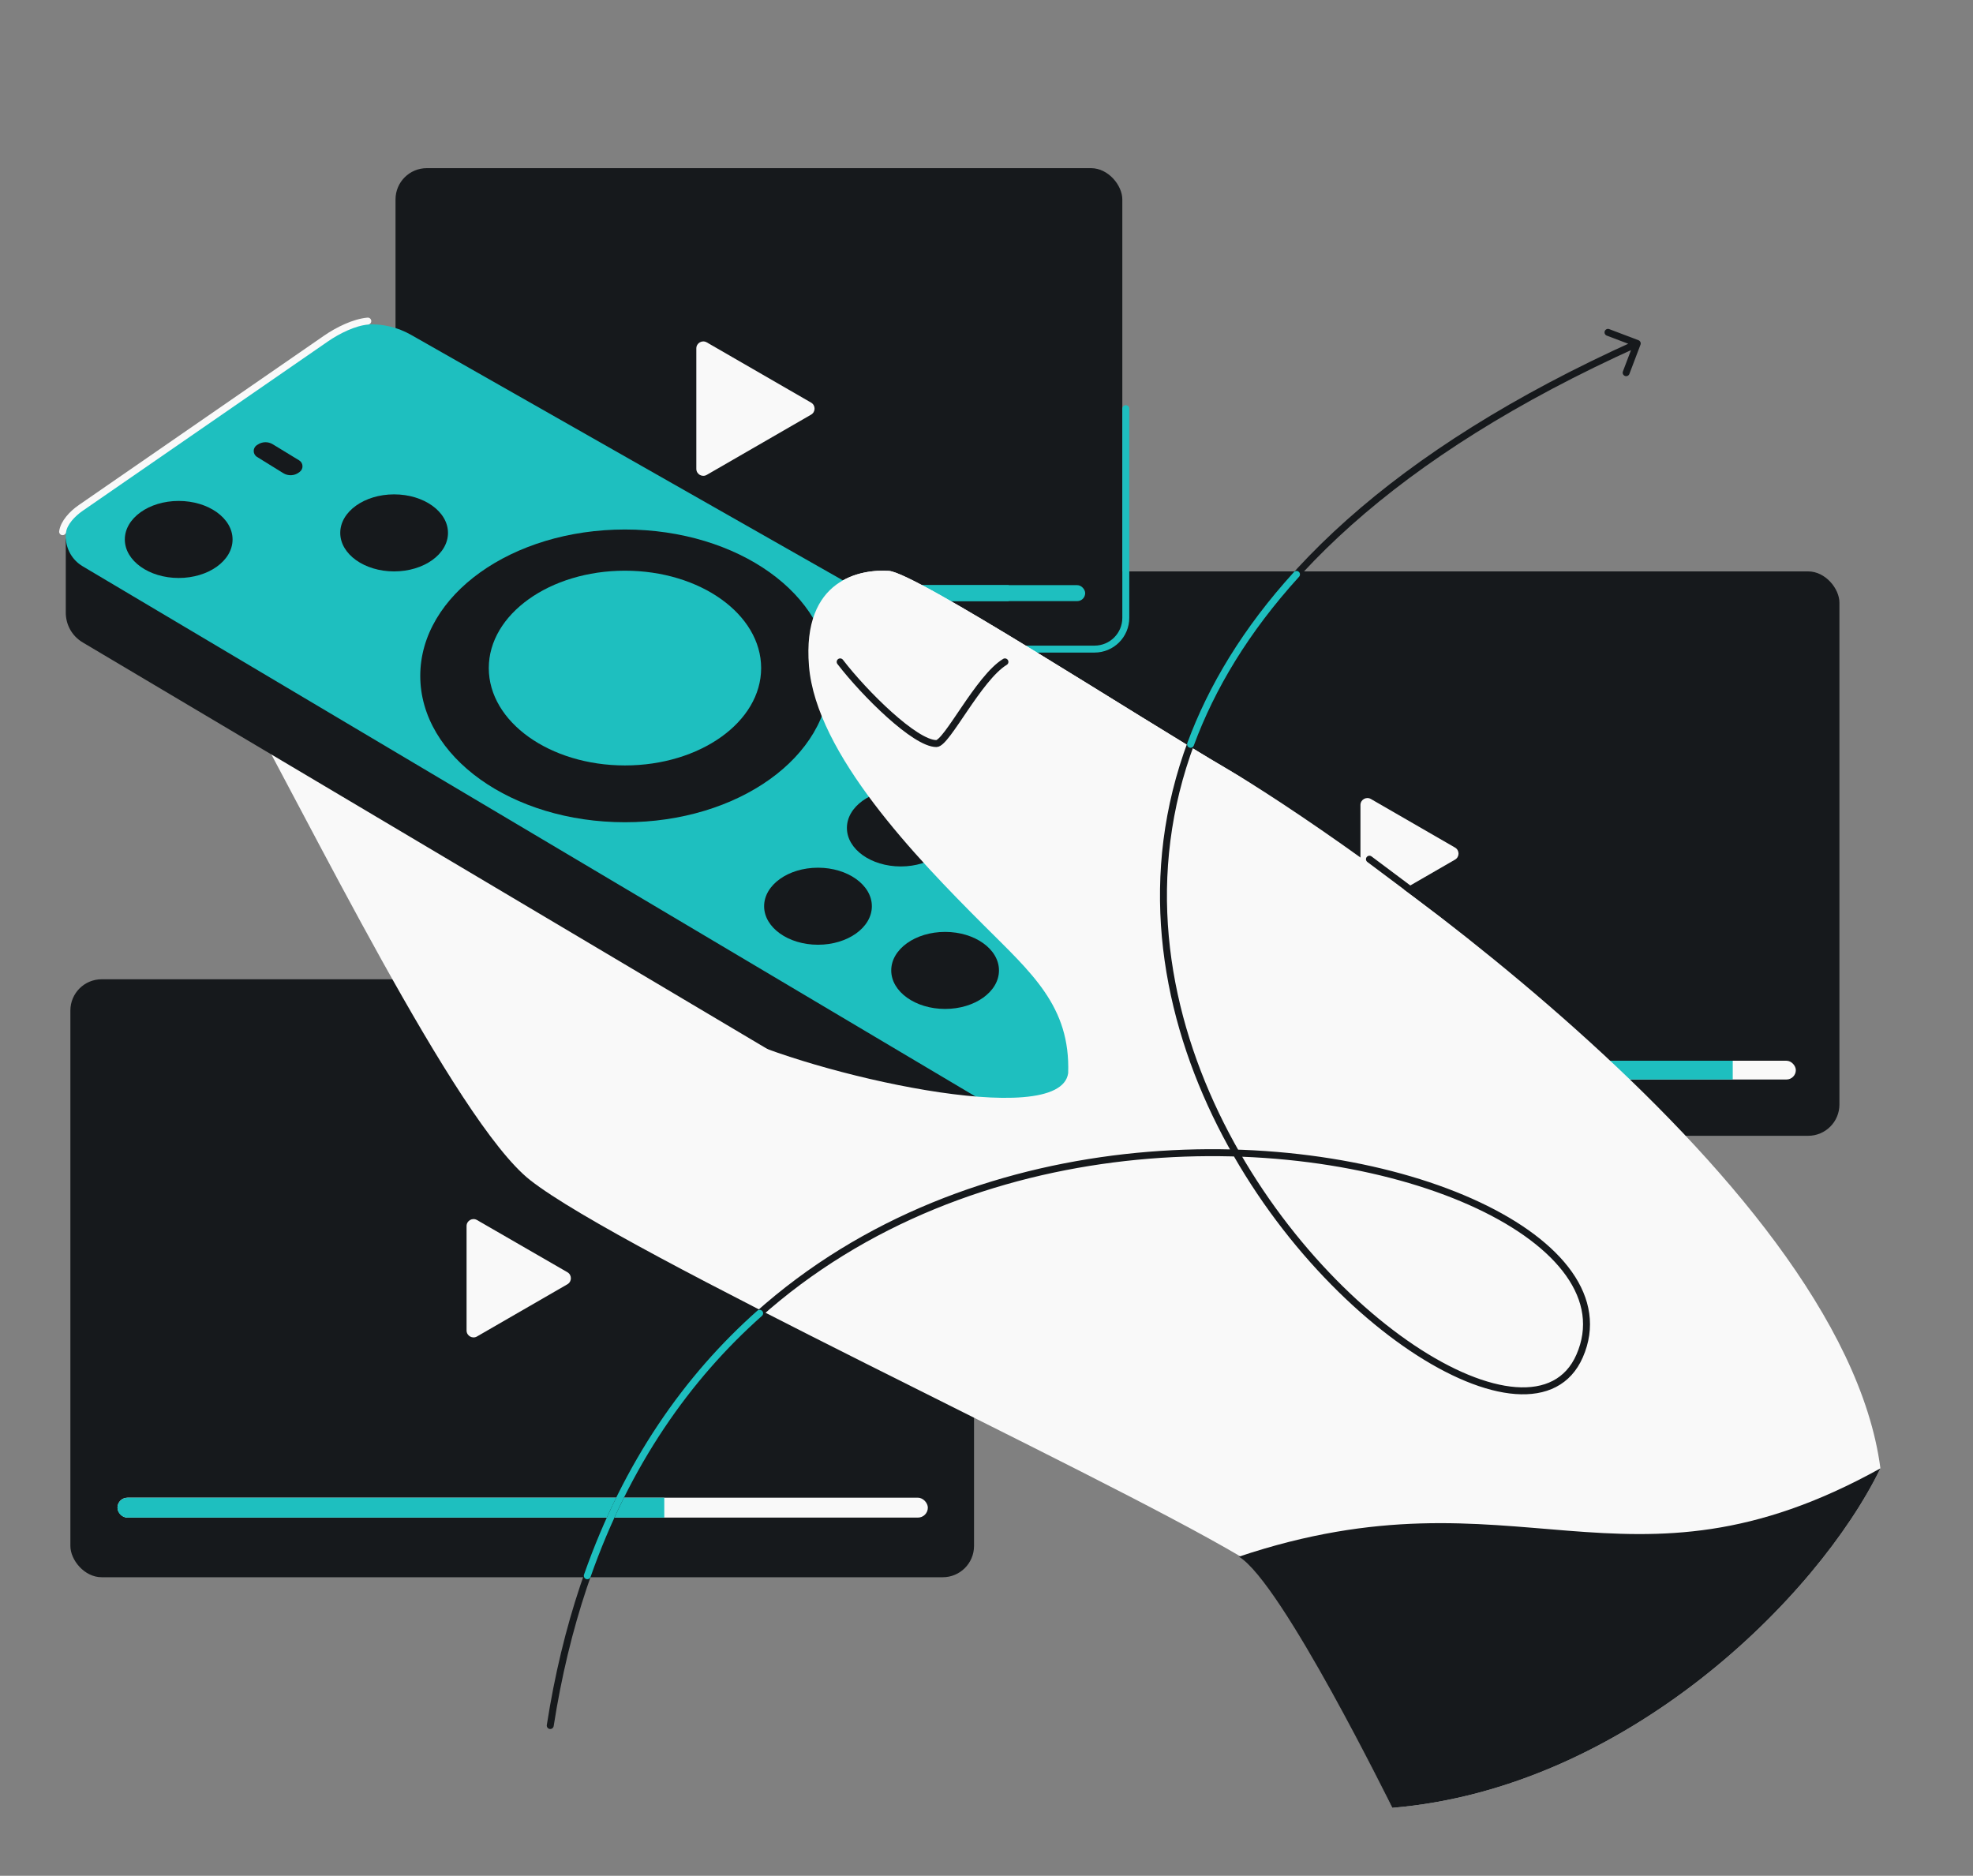 <svg width="568" height="540" viewBox="0 0 568 540" fill="none" xmlns="http://www.w3.org/2000/svg">
<rect x="0" y="0" width="568" height="540" fill="#808080" stroke="none"/>
<rect x="284" y="164.493" width="245.545" height="162.475" rx="9" fill="#16191C"/>
<path d="M418.89 243.998C420.223 244.768 420.223 246.693 418.89 247.463L394.655 261.455C393.322 262.224 391.655 261.262 391.655 259.723L391.655 231.738C391.655 230.199 393.322 229.237 394.655 230.006L418.89 243.998Z" fill="#F9F9F9"/>
<rect x="296.804" y="305.363" width="220.193" height="5.4" rx="2.7" fill="#F9F9F9"/>
<path d="M498.832 305.363H299.504C298.013 305.363 296.804 306.572 296.804 308.063C296.804 309.554 298.013 310.763 299.504 310.763H498.832V305.363Z" fill="#1EBFBF"/>
<rect x="20.261" y="281.909" width="260.147" height="172.137" rx="9" fill="#16191C"/>
<path d="M163.351 366.245C164.684 367.015 164.684 368.939 163.351 369.709L137.318 384.739C135.985 385.509 134.318 384.547 134.318 383.007L134.318 352.947C134.318 351.407 135.985 350.445 137.318 351.215L163.351 366.245Z" fill="#F9F9F9"/>
<rect x="33.826" y="431.156" width="233.287" height="5.721" rx="2.86" fill="#F9F9F9"/>
<path d="M191.237 431.156H36.686C35.107 431.156 33.826 432.437 33.826 434.016C33.826 435.596 35.107 436.877 36.686 436.877H191.237V431.156Z" fill="#1EBFBF"/>
<rect x="113.865" y="48.408" width="209.237" height="138.451" rx="9" fill="#16191C"/>
<path d="M114.865 186.859H315.102C320.073 186.859 324.102 182.83 324.102 177.859V117.634" stroke="#1EBFBF" stroke-width="2" stroke-linecap="round"/>
<path d="M233.504 115.902C234.837 116.671 234.837 118.596 233.504 119.366L203.463 136.71C202.129 137.48 200.463 136.518 200.463 134.978L200.463 100.289C200.463 98.75 202.129 97.788 203.463 98.557L233.504 115.902Z" fill="#F9F9F9"/>
<rect x="124.775" y="168.449" width="187.634" height="4.601" rx="2.301" fill="#1EBFBF"/>
<path d="M290.391 168.449H127.076C125.805 168.449 124.775 169.479 124.775 170.749C124.775 172.02 125.805 173.05 127.076 173.05H290.391V168.449Z" fill="#1EBFBF"/>
<path d="M357.146 448.087C369.472 455.37 400.817 520.432 400.817 520.432C468.188 514.792 523.344 459.719 541.347 422.704C530.246 337.798 381.309 237.757 353.901 221.726C326.494 205.695 263.65 164.864 255.893 164.346C248.137 163.829 230.825 166.393 232.894 191.733C234.962 217.072 263.921 247.065 283.055 266.199C292.262 275.406 297.398 287.965 299.73 300.823L260.301 288.435L66.953 196.506C88.644 235.423 131.183 322.881 152.62 339.724C179.415 360.778 315.039 423.205 357.146 448.087Z" fill="#F9F9F9"/>
<path d="M394.243 247.34L423.993 269.61" stroke="#16191C" stroke-width="2" stroke-linecap="round"/>
<path d="M356.659 448.126C368.986 455.41 400.817 520.432 400.817 520.432C468.188 514.792 523.344 459.719 541.347 422.704C467.752 463.574 436.771 421.248 356.659 448.126Z" fill="#16191C"/>
<path d="M320.969 361.399L23.83 184.949C20.537 182.993 18.889 179.591 18.937 176.201V155.647C18.937 154.225 20.379 153.257 21.695 153.796L35.693 159.531L93.866 119.356C101.131 114.338 110.627 113.923 118.303 118.287L395.546 275.901L320.969 361.399Z" fill="#16191C"/>
<path d="M320.969 339.489L23.83 163.039C17.562 159.317 17.255 150.355 23.253 146.212L93.866 97.446C101.131 92.428 110.627 92.013 118.303 96.377L395.546 253.991L320.969 339.489Z" fill="#1EBFBF"/>
<path d="M18.024 153.061C18.403 150.461 20.816 147.895 23.253 146.212L93.866 97.446C97.227 95.125 101.971 92.769 105.886 92.435" stroke="#F9F9F9" stroke-width="2" stroke-linecap="round"/>
<ellipse cx="179.919" cy="194.567" rx="58.932" ry="42.136" fill="#16191C"/>
<ellipse cx="113.462" cy="153.404" rx="15.509" ry="11.089" fill="#16191C"/>
<ellipse cx="259.323" cy="238.34" rx="15.509" ry="11.089" fill="#16191C"/>
<ellipse cx="295.917" cy="256.82" rx="15.509" ry="11.089" fill="#16191C"/>
<ellipse cx="51.443" cy="155.296" rx="15.509" ry="11.089" fill="#16191C"/>
<ellipse cx="235.488" cy="260.88" rx="15.509" ry="11.089" fill="#16191C"/>
<ellipse cx="272.083" cy="279.36" rx="15.509" ry="11.089" fill="#16191C"/>
<ellipse cx="179.919" cy="192.32" rx="39.204" ry="28.03" fill="#1EBFBF"/>
<path d="M81.55 136.21L73.988 131.528C72.748 130.76 72.72 128.965 73.937 128.16L74.224 127.97C75.518 127.114 77.189 127.082 78.514 127.889L86.127 132.528C87.335 133.264 87.418 134.987 86.287 135.836L86.056 136.009C84.739 136.996 82.951 137.076 81.55 136.21Z" fill="#16191C"/>
<path d="M232.893 191.733C234.962 217.072 263.921 247.065 283.055 266.199C296.982 280.126 308.182 289.659 307.511 308.942C305.121 325.688 233.299 309.099 209.799 297.349L291.262 355.926L408.977 431.846L521.038 396.519C475.531 313.779 381.309 237.757 353.901 221.726C326.493 205.695 263.65 164.864 255.893 164.346C248.136 163.829 230.825 166.393 232.893 191.733Z" fill="#F9F9F9"/>
<path d="M241.873 190.539C248.915 199.706 263.424 214.056 269.576 214.056C272.565 214.056 281.733 195.123 289.307 190.539" stroke="#16191C" stroke-width="2" stroke-linecap="round"/>
<path d="M454.751 390.354L453.835 389.954L454.751 390.354ZM472.274 99.228C472.47 98.712 472.21 98.135 471.693 97.939L463.278 94.747C462.762 94.551 462.185 94.811 461.989 95.327C461.793 95.844 462.053 96.421 462.569 96.617L470.049 99.454L467.212 106.934C467.016 107.45 467.276 108.028 467.792 108.224C468.309 108.42 468.886 108.16 469.082 107.643L472.274 99.228ZM157.42 496.586C157.335 497.132 157.709 497.643 158.254 497.728C158.8 497.813 159.311 497.44 159.396 496.894L157.42 496.586ZM454.751 390.354L453.835 389.954C452.275 393.52 449.95 395.986 447.038 397.5C444.113 399.021 440.525 399.616 436.401 399.31C428.13 398.696 417.888 394.464 407.085 387.221C385.503 372.749 362.046 346.501 348.188 314.427C334.338 282.372 330.102 244.568 346.813 206.896C363.53 169.212 401.282 131.496 471.749 99.786L471.339 98.874L470.928 97.962C400.183 129.797 361.966 167.805 344.985 206.085C327.998 244.377 332.334 282.774 346.352 315.22C360.362 347.646 384.069 374.196 405.971 388.882C416.912 396.217 427.492 400.654 436.253 401.305C440.644 401.631 444.625 401.009 447.961 399.274C451.31 397.533 453.939 394.706 455.667 390.755L454.751 390.354ZM158.408 496.74L159.396 496.894C168.344 439.465 193.029 400.134 224.523 374.413C256.034 348.679 294.428 336.515 330.856 333.559C367.295 330.601 401.684 336.863 425.136 347.883C436.87 353.397 445.784 360.063 450.883 367.282C455.952 374.458 457.246 382.157 453.835 389.954L454.751 390.354L455.667 390.755C459.404 382.215 457.921 373.779 452.517 366.128C447.142 358.519 437.889 351.666 425.987 346.073C402.17 334.881 367.423 328.584 330.694 331.565C293.954 334.547 255.148 346.82 223.258 372.864C191.352 398.921 166.438 438.709 157.42 496.586L158.408 496.74Z" fill="#16191C"/>
<path d="M373.24 165.365C358.656 181.397 348.8 197.858 342.742 214.264M218.689 378.066C197.9 396.506 180.457 421.242 169.071 453.618" stroke="#1EBFBF" stroke-width="2" stroke-linecap="round"/>
</svg>
